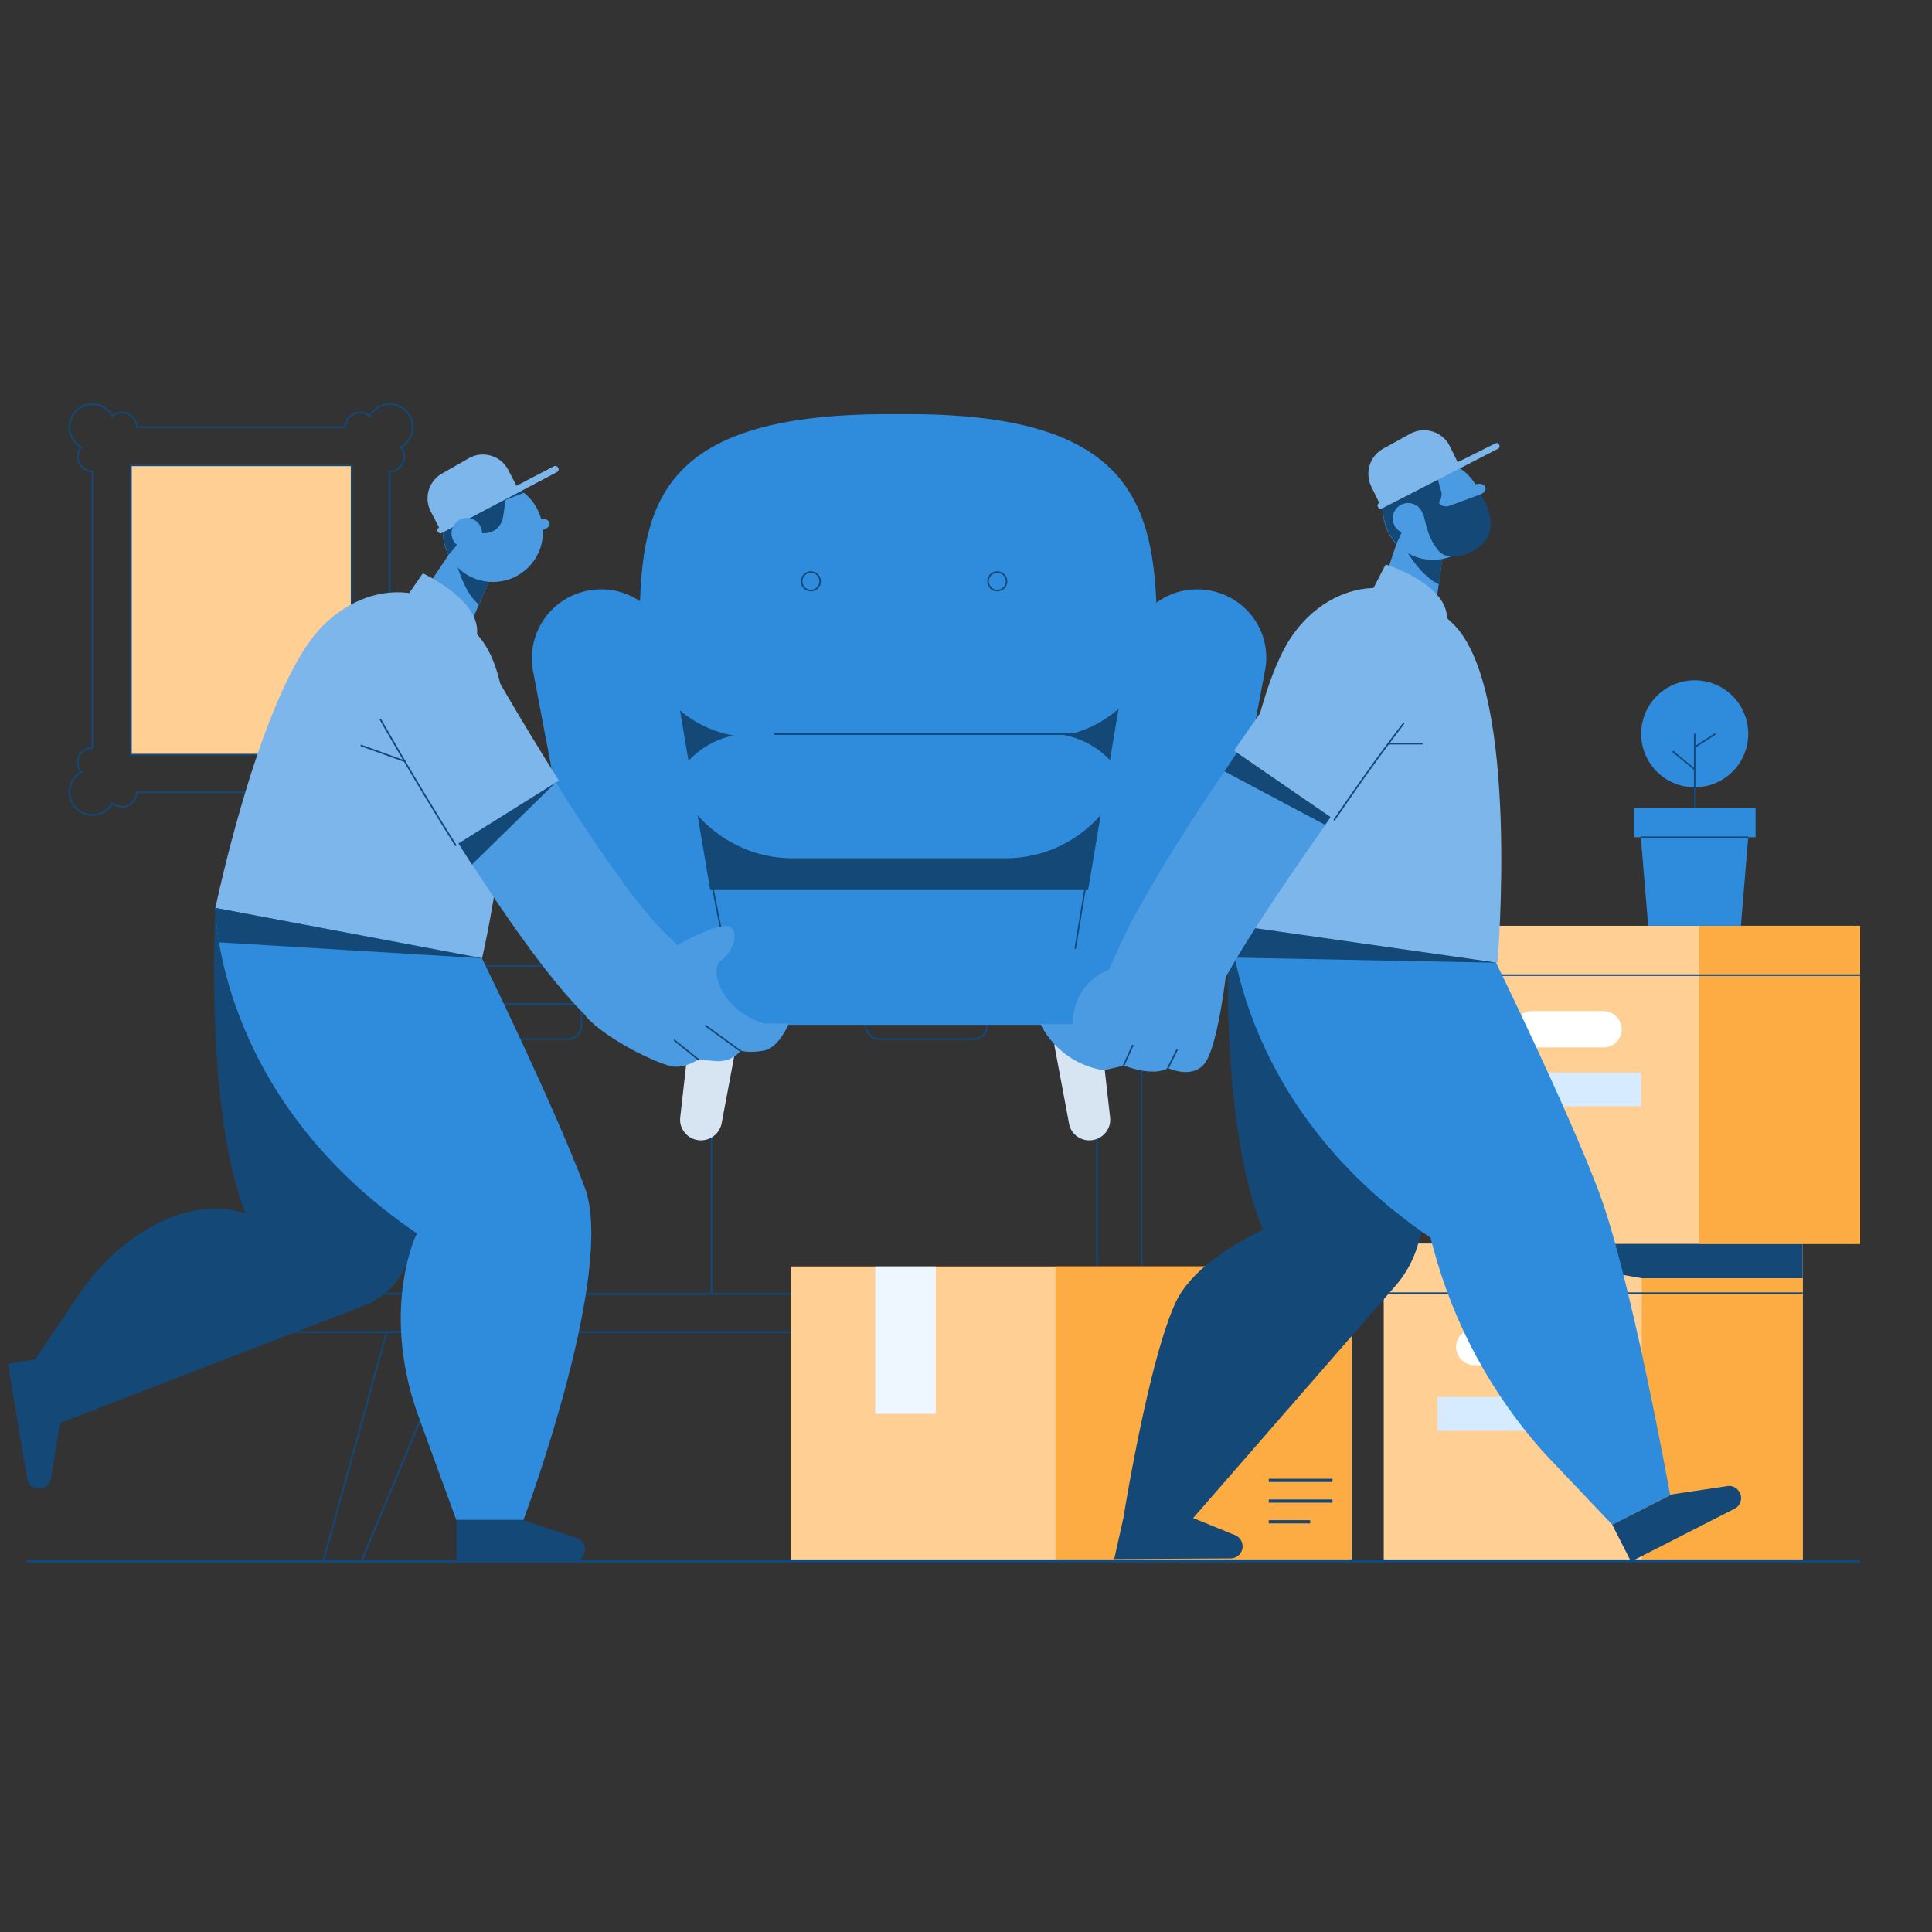 <svg xmlns="http://www.w3.org/2000/svg" width="1210" height="1210" fill="none"  xmlns:v="https://vecta.io/nano"><rect width="100%" height="100%" fill="#333333" stroke="none"/><style><![CDATA[.B{fill:#144877}.C{stroke:#144877}.D{stroke-miterlimit:10}.E{fill:#4b9be2}.F{fill:#2f8cdc}.G{stroke-linejoin:round}.H{stroke-linecap:round}.I{fill:#7db6eb}.J{fill:#ffcf93}.K{fill:#fdab43}]]></style><g clip-path="url(#A)"><g stroke-width="1.08" class="C D"><path d="M220.243 472.657V291.405H81.958v181.252h138.285z" class="J"/><path d="M251.04 483.7c1.397-1.595 2.195-3.789 2.195-5.982 0-4.985-3.991-9.172-9.179-9.172V295.269c4.988 0 9.179-4.187 9.179-9.172 0-2.393-.798-4.387-2.195-5.982 4.39-2.393 7.383-7.178 7.383-12.562a14.3 14.3 0 0 0-14.367-14.357c-5.388 0-10.177 2.991-12.572 7.378-1.596-1.396-3.791-2.193-5.986-2.193-5.188 0-9.179 4.187-9.179 9.172H85.616c0-5.184-4.19-9.172-9.179-9.172-2.394 0-4.39.797-5.986 2.193-2.395-4.387-7.184-7.378-12.571-7.378a14.3 14.3 0 0 0-14.367 14.357c0 5.384 2.993 10.169 7.383 12.562-1.397 1.595-2.195 3.789-2.195 5.982 0 5.184 4.191 9.172 9.179 9.172v173.077c-5.188 0-9.179 4.188-9.179 9.172 0 2.393.798 4.387 2.195 5.982-4.39 2.393-7.383 7.179-7.383 12.562a14.3 14.3 0 0 0 14.367 14.357c5.388 0 10.177-2.991 12.571-7.378 1.596 1.396 3.791 2.194 5.986 2.194 4.989 0 8.98-3.988 9.179-8.973h130.503c.2 4.985 4.191 8.973 9.179 8.973 2.395 0 4.39-.798 5.987-2.194 2.394 4.387 7.183 7.378 12.571 7.378a14.3 14.3 0 0 0 14.367-14.357c.2-5.184-2.793-9.969-7.183-12.362zm463.943 121.233H176.41V834.24h538.573V604.933z"/><path d="M687.079 810.265V628.813h-482.7v181.452h482.7z"/><path d="M445.669 810.225V628.774h-241.45v181.451h241.45z"/><path d="M355.601 650.795h-58.866a8.51 8.51 0 0 1-8.58-8.574v-13.36h76.027v13.36a8.51 8.51 0 0 1-8.581 8.574zm254.022 0h-58.866a8.51 8.51 0 0 1-8.58-8.574v-13.36h76.026v13.36c.2 4.785-3.791 8.574-8.58 8.574zM226.296 978.006H202.35l39.91-143.766h43.9l-59.864 143.766zm438.801 0h23.945L649.133 834.24h-43.9l59.864 143.766z"/></g><path d="M846.483 793.165h-351.2v184.841h351.2V793.165z" class="J"/><path d="M846.483 793.165H661.106V978.006H846.483V793.165Z" class="K"/><path d="M586.076 793.165h-37.913v92.321h37.913v-92.321z" fill="#eef7ff"/><g stroke-width="2" class="C D"><path d="M794.602 927.16h39.909m-39.909 12.961h39.909m-39.909 12.961h25.94"/></g><path d="M1129.02 778.808H866.621V978.006H1129.02V778.808Z" class="J"/><path d="M1129.02 778.808h-100.77v199.198h100.77V778.808z" class="K"/><path d="M866.621 809.914H1129.02" class="C D"/><path d="M968.39 854.978h-45.098c-6.186 0-11.374-5.184-11.374-11.366s5.188-11.365 11.374-11.365h45.098c6.185 0 11.374 5.184 11.374 11.365 0 6.381-4.989 11.366-11.374 11.366z" fill="#fff"/><path d="M905.533 778.808l122.717 21.734h100.77v-21.734H905.533z" class="B"/><path d="M991.736 874.917h-91.392v21.137h91.392v-21.137z" fill="#d6ebff"/><path d="M1164.94 579.809h-262.4v199.198h262.4V579.809z" class="J"/><path d="M1164.94 579.809h-100.77v199.198h100.77V579.809z" class="K"/><path d="M902.54 610.716h262.4" class="C D"/><path d="M1004.31 655.979h-45.099c-6.186 0-11.375-5.184-11.375-11.366s5.189-11.365 11.375-11.365h45.099c6.18 0 11.37 5.184 11.37 11.365s-4.99 11.366-11.37 11.366z" fill="#fff"/><path d="M1027.85 671.732h-91.388v21.136h91.388v-21.136z" fill="#d6ebff"/><path d="M16.669 977.667H1164.94" stroke-width="2" class="C D"/><path d="M1099.49 506.032h-76.23v18.345h4.39l4.59 55.432h58.07l4.59-55.432h4.59v-18.345z" class="F"/><path d="M1027.65 524.377h67.25" class="C D"/><path d="M1061.38 493.072c18.51 0 33.52-14.998 33.52-33.499s-15.01-33.499-33.52-33.499c-18.52 0-33.53 14.998-33.53 33.499s15.01 33.499 33.53 33.499z" class="F"/><g class="C D"><path d="M1061.38 506.032v-46.459m-13.77 10.967l13.77 11.365m0-13.958l12.97-8.374"/></g><path d="M439.012 714.203c-7.783 0-13.969-6.779-12.971-14.556l10.376-92.121h33.524l-17.959 95.91c-1.197 6.38-6.785 10.767-12.97 10.767z" fill="#d7e5f3"/><path d="M431.03 654.185h30.131l8.58-46.659h-33.523l-5.188 46.659z" class="B"/><path d="M682.258 714.203c7.782 0 13.968-6.779 12.97-14.556l-10.376-92.121h-33.324l17.959 95.91c.997 6.38 6.585 10.767 12.771 10.767z" fill="#d7e5f3"/><path d="M690.239 654.185h-30.131l-8.58-46.659h33.523l5.188 46.659z" class="B"/><path d="M569.115 623.278h-12.97c-85.605 0-155.646-56.031-155.646-141.572v-66.798c0-85.542-3.991-155.53 155.646-155.53h12.97c155.646 0 155.646 69.988 155.646 155.53v66.798c0 85.541-70.041 141.572-155.646 141.572z" class="F"/><path d="M653.523 461.766H471.737c-38.512 0-70.24-30.907-71.238-69.191v89.131c0 85.541 70.041 141.572 155.646 141.572h12.97c85.605 0 155.646-56.031 155.646-141.572v-64.804l-.2-22.532c-1.995 37.486-33.124 67.396-71.038 67.396z" class="B"/><path d="M695.029 641.822h-263.6l-13.968-124.225c-3.193-30.906 21.151-58.024 52.48-58.024h186.974c31.129 0 55.474 26.918 52.481 58.024l-14.367 124.225z" class="F"/><path d="M485.306 459.772H678.865" class="C D G H"/><path d="M629.777 537.537H496.481c-33.125 0-61.66-20.538-73.633-49.45a51.42 51.42 0 0 0-5.587 29.71l13.968 124.224h263.6l13.968-124.224c.998-10.568-.998-20.937-5.587-29.71-11.773 28.912-40.308 49.45-73.433 49.45z" class="B"/><path d="M756.688 369.645c-23.746-3.789-45.895 12.362-49.687 35.891l-25.542 151.941H444.798l-25.542-151.941c-3.791-23.728-25.94-39.68-49.686-35.891s-39.71 25.921-35.919 49.649l39.111 206.177c1.597 9.572 9.978 16.351 19.556 16.351H733.74c9.579 0 17.959-6.979 19.556-16.351l39.111-206.177c4.19-23.728-11.973-45.861-35.719-49.649z" class="F"/><g class="C D G"><g class="H"><path d="M441.805 532.552l11.973 61.215m230.275-64.405l-10.575 64.405"/></g><path d="M502.068 364.061a5.79 5.79 0 0 1 5.787-5.782 5.79 5.79 0 0 1 5.786 5.782 5.79 5.79 0 0 1-5.786 5.783 5.79 5.79 0 0 1-5.787-5.783zm116.734 0a5.79 5.79 0 0 1 5.787-5.782 5.79 5.79 0 0 1 5.787 5.782 5.79 5.79 0 0 1-5.787 5.783 5.79 5.79 0 0 1-5.787-5.783z"/></g><path d="M134.904 568.643s-6.984 126.617 18.957 191.621c0 0-27.537-13.36-67.247 12.961-14.367 9.571-26.539 21.934-36.317 36.29l-28.335 41.874L5 854.18l11.973 71.783c.599 4.188 4.59 6.979 8.78 6.182 3.193-.599 5.787-2.991 6.186-6.182l5.587-34.695 189.568-73.179c14.966-5.583 26.34-18.145 30.132-33.698l44.698-184.443-167.02-31.305z" class="B"/><path d="M310.903 353.493l-18.158 41.674-31.529-18.145 25.143-37.686 24.544 14.157z" class="E"/><path d="M286.359 339.336l-2.794 4.187s4.79 25.922 16.363 35.094l10.975-25.124-24.544-14.157z" class="B"/><path d="M344.227 328.17c0-1.994-2.195-3.39-4.988-3.39h-.399c-3.592-13.16-15.764-22.931-30.132-22.931-17.36 0-31.328 13.958-31.328 31.306s13.968 31.305 31.328 31.305 31.329-13.958 31.329-31.305v-1.396c2.195-.399 4.19-1.994 4.19-3.589z" class="E"/><path d="M305.116 301.849c-14.566 1.596-26.14 13.36-27.537 27.916-.598 6.381.798 12.562 3.392 17.746l11.375-13.559h10.975c5.986 0 10.975-4.386 11.773-10.368l1.596-10.568 11.574-4.387c-6.386-4.985-14.567-7.777-23.148-6.78z" class="B"/><path d="M346.821 292.079l-23.346 12.163-5.189-9.97c-4.589-8.773-15.365-12.163-24.145-7.577l-16.761 9.571c-8.78 4.586-12.173 15.354-7.583 24.127l5.188 9.97c-.998.598-1.397 1.795-.798 2.592.598.997 1.796 1.396 2.594.798l72.036-38.085c.998-.598 1.397-1.795.798-2.592-.599-1.197-1.796-1.595-2.794-.997z" class="I"/><path d="M301.924 333.952c0 5.384-4.39 9.571-9.578 9.571-5.388 0-9.579-4.386-9.579-9.571s4.39-9.571 9.579-9.571 9.578 4.188 9.578 9.571z" class="E"/><g class="I"><path d="M134.904 568.643l167.02 31.505s35.319-151.542 0-198.999c-35.32-47.257-83.809-32.701-107.555 0-34.522 47.457-59.465 167.494-59.465 167.494z"/><path d="M253.234 375.826l11.574-16.75s42.503 19.342 32.526 43.668l-44.1-26.918z"/></g><path d="M479.32 641.224c-28.735-8.375-34.522-34.695-28.336-39.082s12.971-15.952 6.585-21.336c-4.589-3.788-22.947 5.384-33.523 11.167-1.397-1.596-2.794-3.191-4.39-4.587-27.937-24.326-86.603-119.239-116.934-173.276-9.778-17.348-31.528-23.329-48.889-13.758-17.36 9.77-23.347 31.504-13.768 48.852 8.381 14.755 80.217 141.373 126.911 187.035l-.2.199c14.168 15.553 46.694 30.508 54.676 31.505s15.963-4.387 15.963-4.387l10.576.997c10.576.997 15.964-6.58 15.964-6.58s4.988 1.795 14.567 0c9.378-1.794 15.564-16.949 15.564-16.949H479.32v.2z" class="E"/><path d="M348.019 490.081c-17.161-27.119-33.324-54.635-45.297-75.771-9.778-17.348-31.528-23.33-48.889-13.759-17.36 9.771-23.347 31.505-13.768 48.852 4.589 7.976 27.736 49.052 55.473 92.122l52.481-51.444z" class="B"/><g class="C D G H"><path d="M463.955 658.372l-21.95-15.952m-4.39 21.336l-15.166-12.164"/></g><path d="M285.361 529.362c-25.94-41.276-46.294-77.367-47.092-78.762-10.377-18.345-3.792-41.475 14.567-51.844s41.505-3.788 51.881 14.556c.2.399 20.354 36.091 45.297 75.572l-64.653 40.478z" class="I"/><g class="C D G H"><path d="M285.361 529.362c-25.941-41.276-46.294-77.366-47.092-78.762"/><path d="M253.434 476.721l-27.138-9.771"/></g><path d="M134.904 568.643s0 118.043 126.113 203.784c0 0-22.549 45.862 0 111.663l24.744 67.795h42.104s58.267-155.53 38.312-208.37-64.453-143.567-64.453-143.567l-166.82-31.305z" class="F"/><g class="B"><path d="M134.904 568.643s0 8.175 2.195 21.535l164.625 9.97-166.82-31.505zM285.96 952.084v25.922h72.834a7.58 7.58 0 0 0 7.583-7.577c0-3.191-1.996-6.182-5.188-7.179l-33.324-11.166H285.96zm483.898-380.649s-7.782 129.209 21.152 198.799c0 0-42.304 18.344-54.875 45.861-16.962 36.889-32.526 134.394-32.526 134.394l-5.787 25.922 72.834-.399a7.58 7.58 0 0 0 7.583-7.577c0-3.191-2.195-6.181-5.188-7.178l-25.941-10.569h.199l127.51-146.357c6.186-7.378 10.776-16.151 13.37-25.324l48.888-176.267-167.219-31.305z"/></g><path d="M769.858 571.435s0 118.043 126.113 203.784c0 0 .399 1.994 1.796 6.779 12.571 47.058 36.117 90.527 68.444 127.016l43.499 45.862 36.32-18.544s-24.74-137.186-44.7-190.026c-19.954-52.84-64.452-143.566-64.452-143.566l-167.02-31.305z" class="F"/><g class="B"><path d="M769.858 571.435s0 10.767 3.392 28.314l163.428 3.19-166.82-31.504zm239.852 383.441l11.77 23.13 64.86-33.1c3.79-1.994 5.19-6.381 3.19-10.169-1.4-2.792-4.59-4.587-7.78-3.988l-34.72 5.184-37.32 18.943z"/></g><path d="M904.95 338.538l-6.385 45.064-35.32-9.172 14.368-42.871 27.337 6.979z" class="E"/><path d="M877.612 331.559l-1.596 4.786s11.374 23.728 25.143 29.511l3.791-27.118-27.338-7.179z" class="B"/><path d="M930.293 305.239c-.599-1.795-2.994-2.792-5.787-1.994-.2 0-.399.199-.399.199-6.984-11.764-21.352-17.945-35.12-14.157-16.562 4.586-26.34 21.734-21.751 38.484 4.59 16.55 21.751 26.32 38.513 21.734 16.562-4.586 26.34-21.734 21.75-38.483-.2-.399-.399-.997-.399-1.396 2.195-.798 3.791-2.592 3.193-4.387z" class="E"/><path d="M927.1 309.626l-19.356 7.178c-2.394.798-4.989.2-6.585-1.794 1.197-1.994 1.996-4.387 1.596-6.78l-2.993-10.369 9.978-7.377c-7.184-3.191-15.765-3.589-23.946-.399-13.569 5.384-21.551 19.94-19.156 34.296 1.197 6.381 3.991 11.964 7.982 16.151l7.383-16.151 9.378-2.592c2.195 8.574 3.193 15.553 9.778 23.33 6.585 7.577 26.141 1.794 31.129-9.97s-5.188-25.523-5.188-25.523z" class="B"/><path d="M936.479 277.722l-23.547 11.765-4.988-10.17c-4.39-8.773-15.166-12.362-24.145-7.976l-16.962 9.372c-8.78 4.387-12.372 15.154-7.982 24.127l4.989 10.17c-.998.398-1.397 1.595-.798 2.592.399.997 1.596 1.395 2.594.797l72.435-37.287c.998-.399 1.397-1.595.798-2.592-.199-.997-1.396-1.396-2.394-.798z" class="I"/><path d="M891.182 322.188c1.397 5.184-1.597 10.368-6.785 11.764a9.52 9.52 0 0 1-11.773-6.779c-1.397-5.185 1.596-10.369 6.785-11.765 4.988-1.395 10.376 1.595 11.773 6.78z" class="E"/><g class="I"><path d="M767.264 578.613l170.611 24.326s14.368-170.285-27.537-211.959-87.8-19.94-106.358 15.952c-27.138 51.843-36.716 171.681-36.716 171.681z"/><path d="M858.456 371.638l9.379-18.145s44.698 13.759 37.714 39.281l-47.093-21.136z"/></g><path d="M878.61 390.182c-15.764-11.964-38.312-8.973-50.285 6.78-9.977 13.16-92.19 123.626-124.516 190.026-.799 1.595-1.597 3.19-2.195 4.586l-7.184 15.752s-22.15 7.178-22.748 34.097h-19.955s9.977 23.928 39.51 28.913l12.771-2.991s17.959 7.377 27.537 1.595c0 0 15.964 7.577 23.547-3.789s12.571-53.239 12.571-53.239c23.746-43.07 88.598-132.798 118.131-171.681 11.574-15.553 8.58-38.085-7.184-50.049z" class="E"/><path d="M878.61 390.182c-15.764-11.964-38.312-8.973-50.285 6.78-5.587 7.178-32.925 42.87-61.46 86.14l63.056 33.498c20.553-29.909 42.304-58.822 55.673-76.369 11.774-15.553 8.78-38.085-6.984-50.049z" class="B"/><g class="C D G H"><path d="M703.609 667.544l5.787-12.761m21.95 14.356l5.787-11.565"/></g><path d="M772.851 470.141c27.537-40.279 52.68-73.179 53.678-74.575 12.771-16.749 36.716-19.94 53.279-7.178 16.761 12.761 19.954 36.689 7.183 53.239-.199.399-24.943 32.9-51.482 71.584l-62.658-43.07z" class="I"/><g class="C D G H"><path d="M879.009 453.192s-16.961 21.535-43.301 60.218"/><path d="M869.431 465.754h21.152"/></g></g><defs><clipPath id="A"><path fill="#fff" d="M0 0h1210v1210H0z"/></clipPath></defs></svg>